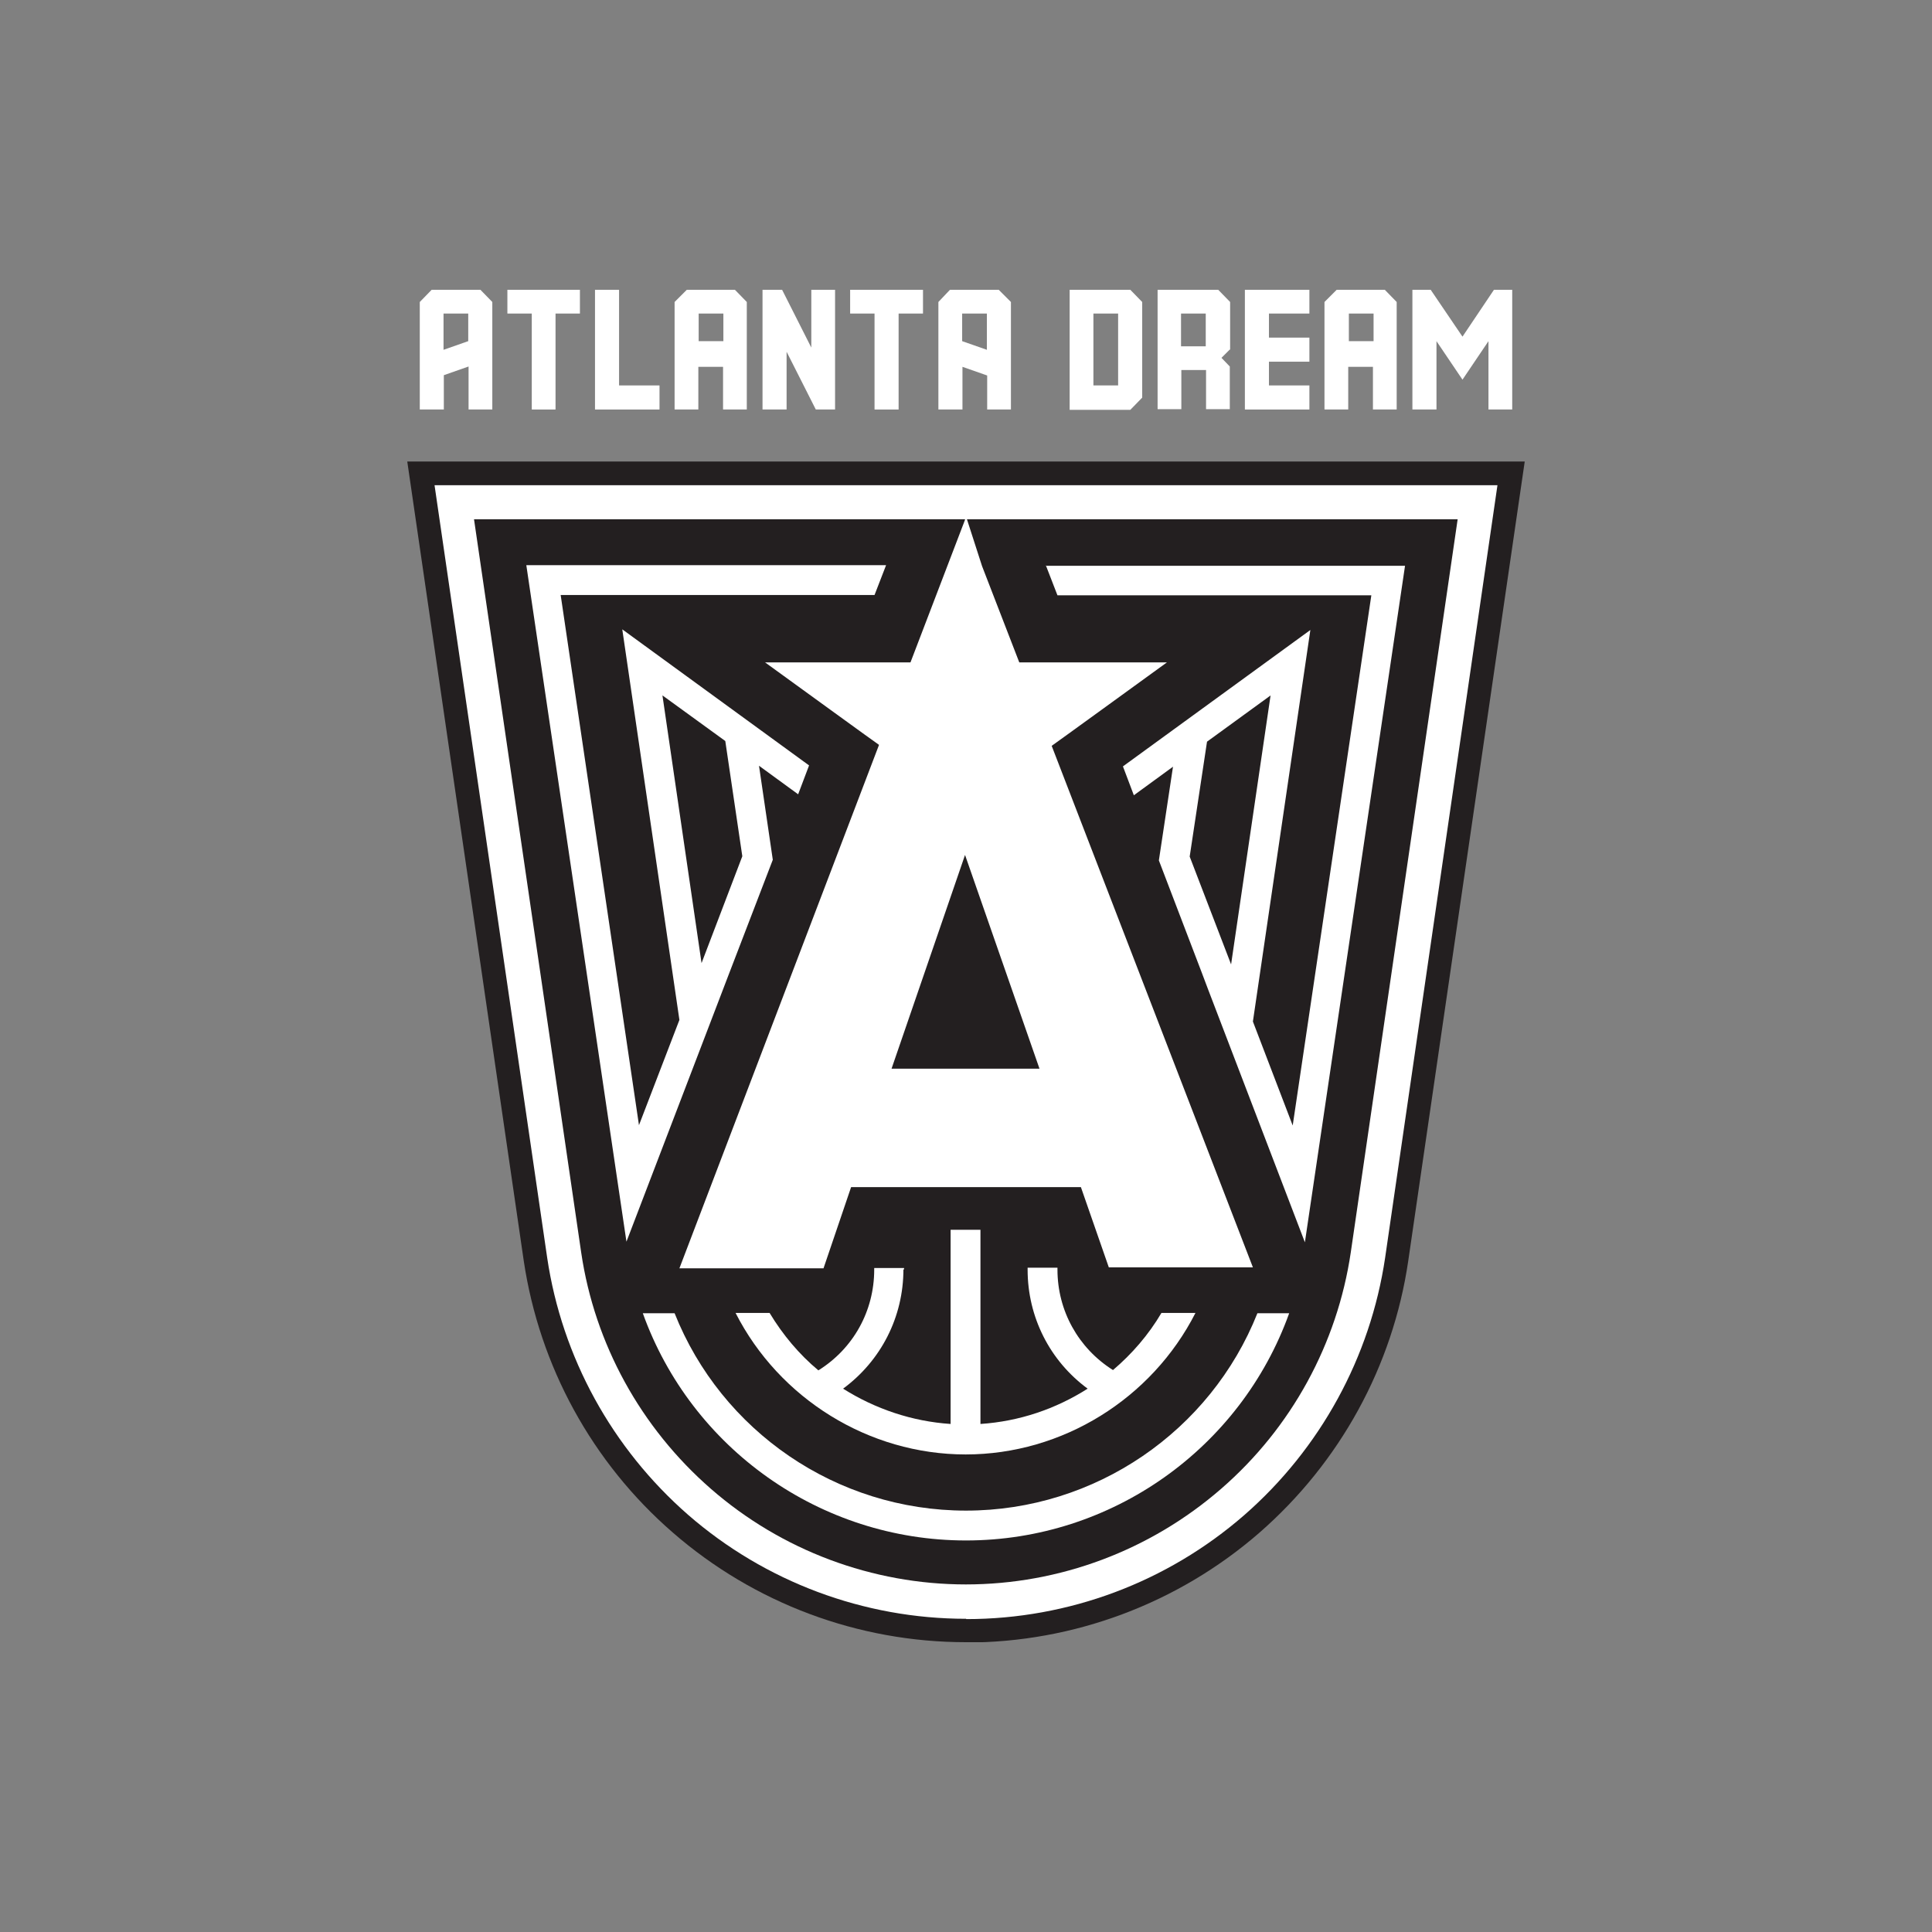 <svg width="100" height="100" viewBox="0 0 100 100" fill="none" xmlns="http://www.w3.org/2000/svg">
<rect x="0" y="0" width="100" height="100" fill="#808080" stroke="none"/>
<g clip-path="url(#clip0_7352_616)">
<path d="M50 85C44.419 85 39.036 82.99 34.817 79.319C30.648 75.698 27.924 70.715 27.11 65.266L21.08 23.887H78.92L72.89 65.266C72.093 70.715 69.352 75.698 65.183 79.336C60.98 82.99 55.581 85.017 50 85.017" fill="#231F20"/>
<path d="M50 83.788C44.718 83.788 39.601 81.877 35.615 78.406C31.678 74.967 29.086 70.249 28.322 65.1L22.492 25.116H77.508L71.694 65.1C70.93 70.249 68.339 74.984 64.402 78.422C60.415 81.894 55.316 83.804 50.017 83.804" fill="white"/>
<path d="M50 82.01C45.15 82.01 40.449 80.249 36.794 77.06C33.173 73.903 30.781 69.568 30.083 64.834L24.535 26.877H75.448L69.917 64.817C69.219 69.551 66.844 73.903 63.206 77.06C59.535 80.249 54.85 82.01 49.983 82.01" fill="#231F20"/>
<path d="M46.794 65.714V65.631H45.249V65.714C45.249 67.857 44.169 69.801 42.359 70.93C41.362 70.1 40.515 69.086 39.834 67.957H38.073C40.332 72.392 44.967 75.282 49.983 75.282C55 75.282 59.618 72.392 61.877 67.957H60.116C59.452 69.086 58.588 70.083 57.608 70.914C55.814 69.784 54.734 67.841 54.734 65.714V65.615H53.189V65.714C53.189 68.173 54.336 70.432 56.296 71.877C54.651 72.924 52.758 73.572 50.748 73.704V63.654H49.203V73.704C47.209 73.572 45.299 72.924 43.638 71.877C45.598 70.432 46.761 68.173 46.761 65.698" fill="white"/>
<path d="M50 78.189C43.289 78.189 37.342 74.07 34.917 67.973H33.272C35.781 74.966 42.459 79.734 50 79.734C57.541 79.734 64.219 74.966 66.728 67.973H65.083C62.658 74.07 56.694 78.189 50 78.189Z" fill="white"/>
<path d="M37.442 51.163L37.658 50.598L40 44.502L39.286 39.635L41.312 41.113L41.877 39.618L32.209 32.575L35.166 52.791L33.073 58.239L29.02 30.797H45.266L45.864 29.252H27.242L32.425 64.269L37.442 51.163ZM34.269 35.98L37.541 38.355L38.422 44.319L36.312 49.85L34.286 35.98H34.269Z" fill="white"/>
<path d="M54.136 29.269L54.734 30.814H70.98L66.91 58.256L64.85 52.874L67.824 32.608L58.123 39.668L58.688 41.163L60.714 39.685L59.983 44.535L62.193 50.316L62.525 51.196L67.541 64.302L72.724 29.286H54.103L54.136 29.269ZM61.578 44.336L62.475 38.389L65.764 35.997L63.721 49.917L61.578 44.336Z" fill="white"/>
<path d="M39.601 34.286L42.99 36.744L44.734 38.007L45.498 38.555L35.166 65.648H42.625L44.053 61.445H55.947L57.392 65.598H64.85L54.435 38.605L55.266 38.007L57.01 36.744L60.399 34.286H52.758L50.831 29.302L50 26.727L49.934 26.944L47.126 34.286H39.601ZM49.95 44.252L53.804 55.316H46.146L49.95 44.252Z" fill="white"/>
<path d="M25.482 15.631V21.196H24.253V18.97L22.973 19.419V21.196H21.728V15.631L22.342 15H24.867L25.482 15.631ZM24.236 17.658V16.229H22.957V18.106L24.236 17.658Z" fill="white"/>
<path d="M30.017 16.229H28.754V21.196H27.525V16.229H26.262V15H27.525H28.754H30.017V16.229Z" fill="white"/>
<path d="M34.136 19.95V21.196H30.797V15H32.043V19.95H34.136Z" fill="white"/>
<path d="M43.223 21.196H42.226L40.714 18.206V21.196H39.468V15H40.482L41.993 17.99V15H43.223V21.196Z" fill="white"/>
<path d="M47.774 16.229H46.512V21.196H45.266V16.229H44.003V15H45.266H46.512H47.774V16.229Z" fill="white"/>
<path d="M49.169 15H51.694L52.326 15.631V21.196H51.096V19.435L49.817 18.987V21.196H48.571V15.631L49.169 15ZM51.08 18.106V16.229H49.801V17.658L51.08 18.106Z" fill="white"/>
<path d="M38.073 15H35.548L34.917 15.631V21.196H36.146V18.987H37.425V21.196H38.654V15.631L38.04 15H38.073ZM37.442 17.658H36.163V16.229H37.442V17.658Z" fill="white"/>
<path d="M71.711 15H69.186L68.555 15.631V21.196H69.784V18.987H71.063V21.196H72.292V15.631L71.678 15H71.711ZM71.096 17.658H69.817V16.229H71.096V17.658Z" fill="white"/>
<path d="M59.12 15.631V20.581L58.505 21.213H55.365V15H58.505L59.12 15.631ZM57.874 16.229H56.595V19.95H57.874V16.229Z" fill="white"/>
<path d="M63.654 18.09L63.223 18.522L63.654 18.97V21.179H62.425V19.153H61.146V21.179H59.917V15H63.056L63.671 15.631V18.106L63.654 18.09ZM61.13 17.924H62.409V16.229H61.13V17.924Z" fill="white"/>
<path d="M65.681 16.229V17.475H67.774V18.721H65.681V19.95H67.774V21.196H65.681H64.435V19.95V18.721V17.475V16.229V15H65.681H67.774V16.229H65.681Z" fill="white"/>
<path d="M78.272 15V21.196H77.043V17.658L75.698 19.651L74.352 17.658V21.196H73.106V15H74.053L75.698 17.425L77.326 15H78.272Z" fill="white"/>
</g>
<defs>
<clipPath id="clip0_7352_616">
<rect width="57.84" height="70" fill="white" transform="translate(21.08 15)"/>
</clipPath>
</defs>
</svg>
